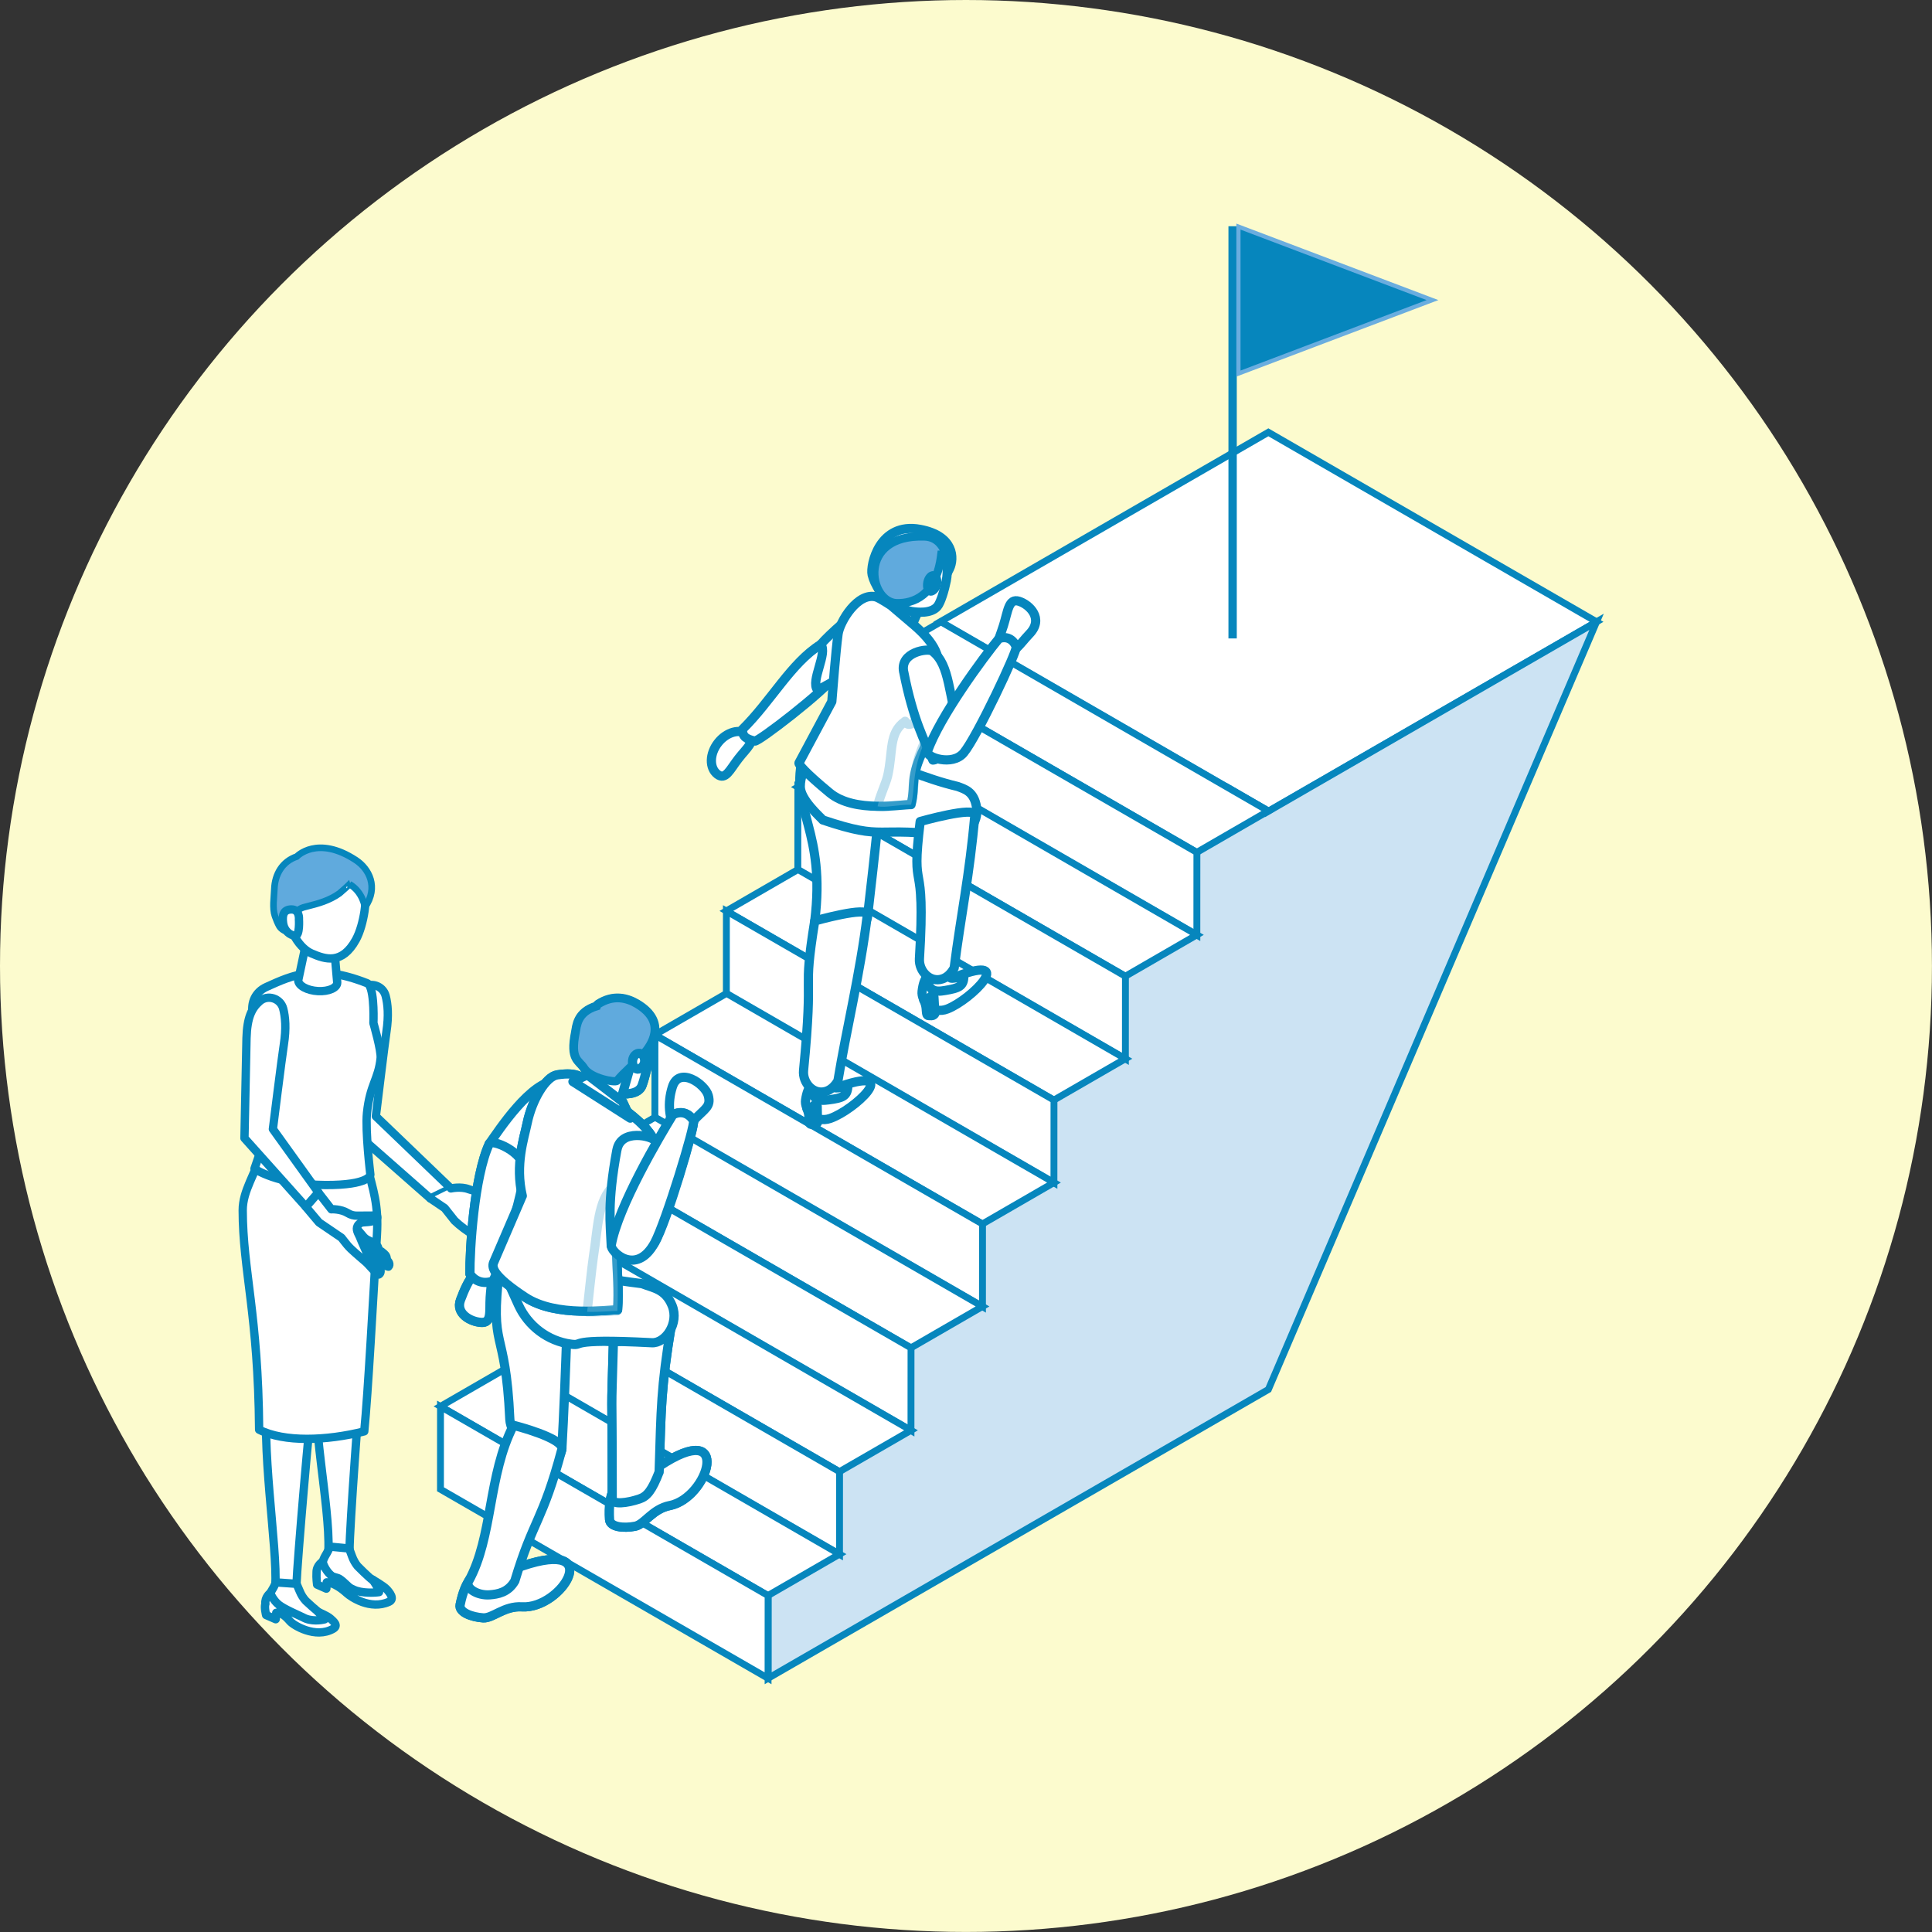 <?xml version="1.0" encoding="UTF-8"?>
<svg id="_レイヤー_2" data-name="レイヤー 2" xmlns="http://www.w3.org/2000/svg" viewBox="0 0 463.67 463.67">
  <rect x="0" y="0" width="463.67" height="463.67" fill="#333333" stroke="none"/>
  <defs>
    <style>
      .cls-1, .cls-2 {
        fill-rule: evenodd;
        stroke-width: 1.65px;
      }

      .cls-1, .cls-2, .cls-3, .cls-4, .cls-5, .cls-6, .cls-7, .cls-8 {
        stroke: #0686bd;
      }

      .cls-1, .cls-2, .cls-3, .cls-4, .cls-9 {
        stroke-miterlimit: 10;
      }

      .cls-1, .cls-5, .cls-6, .cls-7 {
        fill: #fff;
      }

      .cls-2 {
        fill: #cce3f3;
      }

      .cls-3 {
        stroke-width: 1.99px;
      }

      .cls-3, .cls-4 {
        fill: #60aadd;
      }

      .cls-4 {
        stroke-width: 1.59px;
      }

      .cls-5 {
        stroke-linecap: round;
      }

      .cls-5, .cls-6, .cls-7, .cls-8 {
        stroke-linejoin: round;
      }

      .cls-5, .cls-8 {
        stroke-width: 2px;
      }

      .cls-9 {
        stroke: #6aaddf;
      }

      .cls-9, .cls-8 {
        fill: #0686bd;
      }

      .cls-6, .cls-7 {
        stroke-width: 2.21px;
      }

      .cls-7 {
        opacity: .26;
      }

      .cls-10 {
        fill: #fcfbce;
        stroke-width: 0px;
      }
    </style>
  </defs>
  <g id="_レイヤー_1-2" data-name="レイヤー 1">
    <g>
      <circle class="cls-10" cx="231.83" cy="231.83" r="231.83"/>
      <g>
        <g>
          <path class="cls-5" d="m92.54,238.96c-.67-2.46-3.71-3.41-5.63-1.73-1.89,1.65-3.02,3.87-3.14,8.87l-.38,24.02,19.89,17.5,4.94-2.4-18.02-17.31s2.09-17.32,2.54-20.29c.59-3.89.33-6.69-.2-8.66Z"/>
          <path class="cls-5" d="m108.22,285.22s2.37-.55,4.31.2c.81.31,1.68.41,2.52.23.03,0,.05-.01.08-.02,1.07-.21,2.15-.39,3.21-.61.5-.11,1.04-.23,1.55-.26.08,0,.16,0,.23.03.06.04.1.1.12.16.49,1.16-1.97,2.1-2.72,2.29-.28.07-1.31.08-1.56.21-.42.2-.7.71-.63,1.17.11.75.76,1.47,1.4,2.23,0,0,4.14,2.63,5.18,3.89,1.16,1.4.26,1.63.26,1.63,0,0,.7.99.41,1.38-.23.31-.7.39-1.46-.13,0,0,.46.64.23,1.03-.24.39-.82.18-1.1.03-.28-.15-2.15-1.42-2.15-1.42,0,0,.62.56.47.9-.19.45-.92.24-1.53-.04-.41-.19-1.61-.84-3.24-1.69-1.5-.78-3.49-2.31-4.7-3.48l-2.39-3.02-3.42-2.31"/>
        </g>
        <path class="cls-5" d="m79.25,377.9c-1.32-1.21-1.87-3.07-1.87-3.07,0,0,.84-.4,1.99.34,2.92,2.23,4.6,2.81,5.45,2.92,3.65.47,4.6,1.01,4.6,1.01,0,0,1.6,2.27,1.54,3-.81.14-4.19.38-6.18-.64-1.37-.58-4.22-2.35-5.53-3.56Z"/>
        <path class="cls-5" d="m78.93,291.67s-3.22,38.98-3.86,43.11c-.64,4.13-3.74,39.95-3.93,45.76-1.64.75-3.64.97-5.08.09.65-8.84-3.79-35.07-1.59-46.69-.62-9.83-4.95-43.33-4.95-43.33l6.98-3.93,12.43,4.99Z"/>
        <path class="cls-5" d="m89.17,288.84s-1.87,37.64-2.4,41.36c-.53,3.72-2.86,36.49-2.88,41.7-1.27,1.03-3.65,1.34-5.07.26.42-11.03-4.45-31.93-2.57-42.4-.31-3.1-2.07-19.29-1.87-25.39,0-7.11,4.55-12.7,4.55-12.7l5.32-4.99,4.92,2.16Z"/>
        <path class="cls-5" d="m87.92,279.18c-4.29.67-13.28,2.36-25.24-2.38-1.35,4.86-4.44,8.93-4.43,13.67.02,14.38,3.74,25.1,3.94,52.65,5.99,3.04,16.11,2.69,25.23.4.92-9.23,2.12-31.7,3.04-47.1.44-7.39-.86-10.66-2.53-17.24Z"/>
        <path class="cls-5" d="m79.15,371.19l-.23.59c-.46,1.15-1.38,2.12-1.48,3.35-.12,1.5.49,2.45,1.65,3.06,0,0,1.84.41,2.33.69.97.56,3.23,2.92,3.23,2.92,1.07,1.13,3.26,1.88,4.78,1.7,1.42-.17,1.61-.3,2.28-1.23.85-1.17-1.22-2.35-2.21-3.01-.97-.64-3.68-3.39-3.68-3.39-.56-.69-1.01-1.49-1.33-2.37l-.7-1.87-4.64-.45Z"/>
        <path class="cls-5" d="m66.19,379.75l-.23.58c-.46,1.13-1.4,2.09-1.47,3.3-.09,1.46.29,2.77,1.61,3.1.57.15,1.81-.04,2.36.17,1.14.42,3.73,3.14,3.73,3.14,1.15,1.09,3.08,1.79,4.68,1.58,1.48-.19,2.09-.33,2.78-1.25.86-1.15-1.34-2.28-2.4-2.9-1.03-.61-3.85-3.26-3.85-3.26-.61-.66-1.1-1.44-1.45-2.29l-.78-1.81-4.98-.35Z"/>
        <path class="cls-5" d="m61.07,280.49l2.78-8.06-3.22-29.25c-.42-2.52.59-5.09,3.34-6.33,6.32-2.86,12.19-5.58,24.13-.89,1.64.64,1.6,7.46,1.52,9.57,0,0,1.92,6.61,1.73,8.43-.53,5.16-2.54,6.22-3.27,13.1-.46,4.36.81,14.87.81,14.87,0,0-.14,2.52-10.79,2.47-11.6-.06-17.02-3.91-17.02-3.91Z"/>
        <path class="cls-5" d="m89.43,379.1s1.6,2.27,1.54,3c-.81.14-4.19.38-6.18-.64-1.37-.58-4.22-2.35-5.53-3.56-1.32-1.21-1.87-3.07-1.87-3.07,0,0-1.45.83-1.42,2.54-.09,1.35.13,2.92.13,2.92l2.22.98.09-1.52s1.82-.12,4.85,2.63c.97.87,5.59,4.07,10.1,2.04,1.46-.66.13-2.27-.58-3.03-.7-.76-3.35-2.29-3.35-2.29Z"/>
        <path class="cls-5" d="m76.4,386.89s1.39,1.32,1.53,1.74c-.78.21-3.3.62-5.22-.48-1.32-.64-4.35-1.91-5.75-2.98-1.4-1.07-2.11-2.84-2.11-2.84,0,0-1.34.95-1.16,2.62-.3.75.17,2.65.17,2.65l2.31,1.01.13-1.55s1.12-.53,3.29,2.02c.83.98,6.12,4.23,10.35,1.83,1.37-.78.11-1.79-.65-2.47-.76-.68-2.89-1.55-2.89-1.55Z"/>
        <path class="cls-5" d="m76.74,225.73c-2.27-.13-3.55,1.09-3.61,2.19l-1.56,7.35c.03,1.29,2.16,2.45,4.74,2.59,2.59.14,4.66-.79,4.62-2.08l-.69-7.81c-.03-1.13-1.24-2.12-3.51-2.25Z"/>
        <path class="cls-5" d="m78.31,206.07c-6.85-.81-9.38,4.09-10.16,10.33.98,7.52,4.01,11.29,6.65,12.43,3.22,1.39,7.26,2.78,10.61-3.3,1.99-3.62,2.77-10.24,2.25-12.91-.45-2.33-2.49-5.75-9.34-6.56Z"/>
        <path class="cls-4" d="m83.9,212.19c.06.04-2.3,2.11-2.44,2.22-2.37,1.69-4.98,2.43-7.77,3.12-.59.14-1.18.29-1.71.6-.41.24-.76.57-1.08.93-1.12,1.27-1.71,2.83-1.9,4.49-.63.03-1.64-.67-1.98-1.3-.42-.77-.76-1.59-1.04-2.42-.65-1.91-.21-4.43-.14-6.45.13-3.55,1.91-6.63,5.38-7.81,0,0,4.9-5.26,14.2.86,3.07,2.02,5.56,6.41,2.16,11.35,0,0-.44-3.66-3.69-5.58Z"/>
        <path class="cls-5" d="m71.75,220.54s.17-2.33-1.86-2.28c-1.73.05-2.21,1.18-1.96,3.18.25,1.99,1.69,3.03,2.89,3.13,1.2.1.92-4.02.92-4.02Z"/>
        <g>
          <path class="cls-5" d="m67.96,242.04c-.66-2.46-3.7-3.43-5.62-1.76-1.9,1.64-3.04,3.86-3.18,8.85l-.49,24.02,14.75,16.48,3-3.44-10.93-15.22s2.16-17.31,2.63-20.27c.61-3.89.36-6.69-.16-8.66Z"/>
          <g>
            <path class="cls-5" d="m86.32,296.99c.69.78.71.85,1.4,1.63.61.69.99,1.3,1.76,1.79.66.42,1.41.67,2.09,1.05.46.25.88.56,1.26.91.23.21.46.45.56.75.11.3.07.67-.17.88-1.1-.19-2.87-1.49-3.9-1.9-2.43-.97-2.37-.87-3.59-1.63"/>
            <path class="cls-5" d="m85.67,295.49c.69.78.71.85,1.4,1.63.61.69.99,1.3,1.76,1.79.66.42,1.41.67,2.09,1.05.46.25.88.56,1.26.91.23.21.46.45.56.75.11.3.07.67-.17.88-1.1-.19-2.87-1.49-3.9-1.9-2.43-.97-2.37-.87-3.59-1.63"/>
            <path class="cls-5" d="m85.65,294.93c.5.56.51.61,1.01,1.17.44.5.71.94,1.27,1.29.47.3,1.01.48,1.5.76.33.18.63.4.91.66.17.15.33.33.4.54.08.21.05.48-.12.63-.79-.14-2.07-1.08-2.81-1.37-1.75-.7-1.71-.63-2.58-1.18"/>
            <path class="cls-5" d="m79.54,290.21s2.25-.1,3.89.91c.68.42,1.46.66,2.26.63.03,0,.05,0,.07,0,1.01,0,2.02.01,3.03-.01.48-.01.98-.04,1.46.03.07,0,.15.02.2.07.05.04.07.11.09.17.25,1.14-2.23,1.27-2.95,1.32-.26.02-.53.02-.79.09-.41.11-.78.4-.98.78-.47.89.15,1.78.51,2.59.59,1.35.37.99,1.56,3.59.12.25.25.51.42.72.52.65,1.2,1.14,1.77,1.75.37.39.69.83.96,1.3.16.28.3.59.31.92,0,.33-.14.68-.44.81-1.02-.54-2.35-2.38-3.24-3.11-.86-.71-1.68-1.47-2.52-2.19-.55-.46-1.39-1.27-1.84-1.82-.46-.55-.9-1.14-1.35-1.71l-5.4-3.67-3.14-3.73,3-3.44,3.12,4.02Z"/>
          </g>
        </g>
      </g>
      <g>
        <polygon class="cls-1" points="383.17 149.23 304.4 103.75 225.64 149.23 304.4 194.7 383.17 149.23"/>
        <g>
          <polygon class="cls-2" points="383.17 149.23 304.4 194.7 304.4 194.63 294.41 188.86 184.34 252.41 184.34 402.78 304.4 333.47 383.17 149.23"/>
          <polygon class="cls-1" points="208.62 159.16 287.22 204.57 304.4 194.63 225.81 149.23 208.62 159.16"/>
          <polygon class="cls-1" points="287.24 224.42 208.62 179.06 208.63 159.21 287.25 204.57 287.24 224.42"/>
          <polygon class="cls-1" points="191.47 188.89 270.06 234.3 287.25 224.36 208.66 178.95 191.47 188.89"/>
          <polygon class="cls-1" points="270.09 254.15 191.47 208.79 191.48 188.94 270.1 234.3 270.09 254.15"/>
          <polygon class="cls-1" points="174.32 218.62 252.91 264.02 270.1 254.09 191.51 208.68 174.32 218.62"/>
          <polygon class="cls-1" points="252.94 283.88 174.32 238.52 174.33 218.66 252.95 264.02 252.94 283.88"/>
          <polygon class="cls-1" points="157.17 248.34 235.76 293.75 252.95 283.81 174.36 238.41 157.17 248.34"/>
          <polygon class="cls-1" points="235.79 313.6 157.17 268.24 157.18 248.39 235.8 293.75 235.79 313.6"/>
          <polygon class="cls-1" points="140.01 278.07 218.61 323.48 235.8 313.54 157.2 268.13 140.01 278.07"/>
          <polygon class="cls-1" points="218.63 343.33 140.01 297.97 140.02 278.12 218.64 323.48 218.63 343.33"/>
          <polygon class="cls-1" points="122.86 307.8 201.45 353.2 218.64 343.27 140.05 297.86 122.86 307.8"/>
          <polygon class="cls-1" points="201.48 373.06 122.86 327.7 122.87 307.84 201.49 353.2 201.48 373.06"/>
          <polygon class="cls-1" points="105.71 337.52 184.3 382.93 201.49 372.99 122.9 327.59 105.71 337.52"/>
          <polygon class="cls-1" points="184.33 402.78 105.71 357.42 105.72 337.57 184.34 382.93 184.33 402.78"/>
        </g>
      </g>
      <g>
        <path class="cls-6" d="m179.55,176.29c1.96,1.52-.31,3.17-2.35,5.81-2.04,2.63-3.07,5.24-5.04,3.72-1.96-1.52-1.9-4.89.14-7.52,2.04-2.63,5.28-3.53,7.24-2.01Z"/>
        <path class="cls-6" d="m200.32,162.3c-2.52,3.61-18.3,15.77-19.18,15.56-1.93-.47-3-.98-2.95-2.83,6.91-6.81,11.7-15.95,18.78-20.36,1.02-.64,5.52,4.53,3.35,7.63Z"/>
        <path class="cls-6" d="m199.24,268.42c-3.7,1.28-6.25-2.19-5.9-4.45,1.13-7.34,5.12-2.16,8.69-3.36,14.27-4.79,3.09,5.77-2.79,7.81Z"/>
        <path class="cls-6" d="m206.57,226.15c-2.36,11.16-5.64,26.21-6.37,34.72-.05.63,3.29-.34,3.26.07-.19,2.16-1.28,2.58-4.54,3.01-2.33.31-4.55.41-4.59-5.14-.04-8.08-1.53-23.65,3.27-36.9.63-1.59,10.17-1.34,8.99,4.24Z"/>
        <path class="cls-6" d="m208.28,217.07c1.17-7.66-1.77-32.03-4.21-34.56-1.03-1.07-9.63,4.99-10.8,5.25.17,8.7,4.72,23.67,7.11,30.49.64,1.7,7.04,4.48,7.9-1.18Z"/>
        <path class="cls-6" d="m208.17,220.28c-.98,2.46.23,2.6-3.7,4.12-4.18,1.61-9.3-.45-8.93-3.38,2.67-21.54-5.76-26.63-3.04-38.58l20.04-16.87c.09,2.11.32,4.27.21,6.49-.73,14.42-2.9,33.81-4.58,48.22Z"/>
        <path class="cls-6" d="m201.1,259.39c-.84,1.42-1.84,2.22-2.92,2.54-3,.89-5.61-2.09-5.33-5.02,2.55-26.28-.35-16.88,2.68-35.89,0,0,12.91-3.65,12.63-1.45-1.77,14.33-5.05,27.56-7.06,39.81Z"/>
        <path class="cls-6" d="m195.46,269.89l-.79-.05c-.2-.01-.36-.16-.41-.37-.18-.86.1-1.86-.62-3.42.95,1.31,1.54-1.86,2.48-.56l.07,3.9c.03.23-.53.52-.74.5Z"/>
        <path class="cls-6" d="m211.19,156.62c-3.6,2.26-12.24,7.81-14.99,8.94-1.77-2.05,2.54-8.85.77-10.9,2.22-2.59,7.69-7.25,11.66-10.35,2.92-2.29,6.14,10.06,2.55,12.31Z"/>
        <path class="cls-6" d="m227.36,242.15c-3.65,1.42-6.33-1.96-6.06-4.23.86-7.38,5.04-2.34,8.56-3.67,14.09-5.32,3.3,5.65-2.5,7.9Z"/>
        <path class="cls-6" d="m233.14,199.64c-1.95,11.24-4.67,26.4-5.09,34.93-.03.63,3.28-.46,3.26-.05-.11,2.17-1.19,2.63-4.43,3.18-2.31.39-4.53.58-4.78-4.97-.34-8.07-3.09-24.11,1.9-37,.57-1.61,10.11-1.71,9.14,3.91Z"/>
        <path class="cls-6" d="m231.68,191.44c-5.96-3.53-19.17-6.83-22.03-5.63-1.2.51,1.12,9.69.97,10.76,7.24,2.76,14.24,2.15,20.62,2.43,1.6.03,4.84-4.95.43-7.56Z"/>
        <path class="cls-6" d="m229.86,188.76c1.64.63,3.87,1.14,4.49,4.88.67,3.98-2.72,7.43-5.31,7.08-19.73-2.64-16.08,1.27-31.57-3.93-.54-.68-5.43-4.86-5.41-8.04.03-4.73,3.71-7.43,4.12-7.71,3.31-.03,6.95-.33,10.67.55,9.51,2.26,14.6,5.17,23.01,7.17Z"/>
        <path class="cls-6" d="m229,232.29c-.79,1.45-1.76,2.28-2.83,2.64-2.97,1-5.68-1.88-5.51-4.82,1.59-26.35-2.15-13.85.18-32.95,0,0,13.31-3.77,13.12-1.56-1.25,14.38-3.4,24.37-4.96,36.69Z"/>
        <path class="cls-6" d="m227.89,136.46c-1.49,3.09-4.87,8.77-6.22,9.5-4.83,2.6-11.18-3.03-12.36-8.03-.53-2.23,1.69-12.73,11.53-10.88,8.23,1.55,8.19,7.03,7.05,9.4Z"/>
        <polygon class="cls-6" points="218.01 152.11 211.71 148.6 213.5 139.88 221.17 144.74 218.01 152.11"/>
        <path class="cls-6" d="m227.1,139.39c-.43,2.17-1.34,5.25-2.14,6.17-1.53,1.77-4.84,1.4-6.17,1.2-3.67-.55-5.81-5.2-4.85-10,.96-4.8,4.68-8.1,8.31-7.37,3.64.72,5.81,5.2,4.85,10Z"/>
        <path class="cls-3" d="m225.91,133.13c-1.24,10.1-6.92,11.71-10.68,11.63-6.77-.14-9.71-16.58,6.68-16.01,3.6.13,5.06,3.31,5.4,5.76.06.41,0,1.56-.13,1.2-.67-1.82-1.26-2.58-1.26-2.58Z"/>
        <path class="cls-6" d="m223.64,243.76l-.79-.02c-.2,0-.37-.15-.42-.36-.21-.85.03-1.86-.75-3.4.99,1.27,1.47-1.92,2.46-.65l.22,3.9c.04.23-.51.54-.72.53Z"/>
        <path class="cls-6" d="m199.63,168.38c.21-2.54.93-11.97,1.5-16.2.39-2.94,4.76-10.23,9.2-8.89.95.33,3.52,2.04,3.52,2.04l5.69,4.84c5.66,4.92,6.69,8.61,5.17,13.66l-2.79,15.48c-3.87,7.85-2.04,8.88-3.28,13.79-1.9-.14-13.5,2.16-19.54-2.84-6.16-5.09-7.43-6.85-7.35-7.15l7.88-14.73Z"/>
        <path class="cls-7" d="m217.22,173.1c1.24,3.17,7.23-5.18,6.17-1.9l-1.47,6.88c-3.13,6.71-2.24,11.29-3.27,15.03-3.96.06-5.81.76-8.02.41.27-1.86,1.99-5.49,2.41-7.33,1.33-5.84.19-10.32,4.19-13.08Z"/>
        <path class="cls-6" d="m224.75,140.22c-.2,1.02-1.02,1.69-1.4,1.64-.58-.08-.87-1.03-.67-2.05.2-1.02.83-1.75,1.4-1.64.57.11.87,1.03.67,2.05Z"/>
        <path class="cls-6" d="m240.54,157.05c-2.64.18-.83-3.39.28-6.91,1.11-3.52,1.22-6.62,3.74-5.84,2.52.78,6,4.17,2.55,7.79-2.61,2.74-3.46,4.76-6.58,4.97Z"/>
        <path class="cls-6" d="m216.88,161.21c2.3,11.75,5.08,16.72,7.01,21.2,2.57-.11,4.16-5.61,6.73-5.71-3.12-9.99-2.5-17.07-6.87-20.44-.98-.76-7.81.18-6.88,4.96Z"/>
        <path class="cls-6" d="m231.29,180.67c3.21-3.86,12.94-24.57,12.6-25.44-.74-1.88-2.34-2.63-4.16-1.96-3.56,4.28-14.29,18.82-17.15,27.1-.45,1.3,5.95,3.62,8.71.3Z"/>
      </g>
      <g>
        <line class="cls-8" x1="295.82" y1="54.29" x2="295.82" y2="153.22"/>
        <polygon class="cls-9" points="297.22 89.66 297.22 54.38 343.79 72.02 297.22 89.66"/>
      </g>
      <g>
        <path class="cls-6" d="m125.27,385.63c-4.28-.27-7.03,2.81-9.32,2.65-2.77-.19-5.89-1.35-5.52-3.15,2.56-12.54,9.26-7.38,14.91-9.29,20.03-6.76,9.47,10.39-.07,9.79Z"/>
        <path class="cls-6" d="m116.21,305.14c2.34,1.23,1.64,2.85,1.43,6.23-.21,3.38.46,6.17-2.18,6-2.63-.17-6.13-2.18-4.95-5.36q3.06-8.26,5.7-6.88Z"/>
        <path class="cls-6" d="m133.08,342.81c2.57-8.15,3.38-35.19,1.1-38.35-.96-1.33-11.46,3.85-12.8,3.95-1.26,9.5,1.27,26.56,2.78,34.39.42,1.95,7.02,6.04,8.92,0Z"/>
        <path class="cls-6" d="m134.85,347.85c-.82,2.76.15-.27-3.57,1.65-3.95,2.04-8.77-5.57-8.92-8.81-1.06-23.15-4.87-15.86-2.49-36.26l12.99-3.63c.19,2.32,3.85-16.5,3.85-14.05,0,15.91-.96,45.14-1.87,61.1Z"/>
        <path class="cls-6" d="m160.75,361.32c-4.21.84-6.07,4.53-8.32,4.97-2.73.53-6.03.22-6.14-1.62-.77-12.78,7.04-9.52,12-12.82,17.6-11.7,11.83,7.59,2.46,9.48Z"/>
        <path class="cls-6" d="m158.18,353.3c-1.71,4.39-2.87,5.81-4.69,6.43-3.01,1.03-6.56,1.42-6.56.06,0-32.97-.35-14.96.32-38.99,0,0,14.27-5.34,13.83-2.62-2.49,15.18-2.4,19.64-2.89,35.13Z"/>
        <path class="cls-6" d="m125.27,385.63c-4.28-.27-7.03,2.81-9.32,2.65-2.77-.19-5.89-1.35-5.52-3.15,2.56-12.54,9.26-7.38,14.91-9.29,20.03-6.76,9.47,10.39-.07,9.79Z"/>
        <path class="cls-6" d="m123.56,379.41c-1.6,2.81-4.16,3.19-6.01,3.34-3.07.24-5.96-1.68-5.09-3.26,5.87-10.59,4.6-25.43,10.78-37.43,0,0,12.32,3.11,11.6,5.79-4.66,17.43-6.83,16.71-11.28,31.56Z"/>
        <path class="cls-6" d="m160.75,361.32c-4.21.84-6.07,4.53-8.32,4.97-2.73.53-6.03.22-6.14-1.62-.77-12.78,7.04-9.52,12-12.82,17.6-11.7,11.83,7.59,2.46,9.48Z"/>
        <path class="cls-6" d="m158.18,353.3c-1.71,4.39-2.87,5.81-4.69,6.43-3.01,1.03-6.56,1.42-6.56.06,0-32.97-.35-14.96.32-38.99,0,0,14.27-5.34,13.83-2.62-2.49,15.18-2.4,19.64-2.89,35.13Z"/>
        <path class="cls-6" d="m157.4,310.69c-7.92-3.2-14.62-4.52-17.95-2.49-1.4.85,2.93,11.73,2.92,13.07,9.37,2.01,6.39-.8,14.31-1.68,1.98-.27,6.58-6.53.72-8.9Z"/>
        <path class="cls-6" d="m154.13,308.09c2.69,1.06,5.56,1.26,7.18,5.25,1.72,4.25-1.62,9.08-4.86,8.91-21.27-1.1-15.89.81-19.39.35-5.57-.74-10.34-4.36-12.66-9.48l-3.01-6.64c18.99-1.81,17.13-.32,32.74,1.6Z"/>
        <path class="cls-6" d="m156.04,247.81c-4.15,9.49-9.84,8.07-13.48,6.9-6.55-2.11-4.95-17.65,10.85-12.33,3.47,1.17,3.97,4.7,3.58,7.18-.06.41-1.01,1.87-1.03,1.47-.13-1.97.08-3.23.08-3.23Z"/>
        <path class="cls-6" d="m156.2,252.97c-.93,2.93-1.21,5-2.1,7.51-.83,2.34-4.43,2.13-5.85,2-3.75-.33-6.21-4.92-5.53-9.85.68-4.93,4.25-8.5,7.99-7.99,3.73.51,6.99,3.59,5.49,8.33Z"/>
        <path class="cls-6" d="m125.82,280.74c.05,5.02-6.66,26.4-7.64,26.74-2.13.74-4.2.07-5.4-1.74-.07-5.56,1-23.46,4.65-31.24.57-1.22,8.34,1.92,8.39,6.24Z"/>
        <path class="cls-6" d="m137.85,271.64c-3.75,2.94-12.74,10.16-15.64,11.76-2.05-2.03-2.73-6.87-4.78-8.9,2.23-3.14,10.03-15.22,16.3-15.2,1.97,0,7.85,9.4,4.12,12.34Z"/>
        <polygon class="cls-6" points="139.83 262.83 147.42 269.52 151.21 256.17 142.09 255.1 139.83 262.83"/>
        <path class="cls-6" d="m125.35,287.01c-1.78-7.51.42-13.83,1.17-17.47,1.16-5.57,4.44-11.15,7.22-11.58,5.07-.78,6.18.66,8.25,2.67l6.92,4.92c9.64,7.12,8.6,9.25,8.45,13.5-.05,1.54-.68,3.01-1.76,4.11l-5.67,5.8c-3.66,8.15-.97,16-1.71,25.39-2.21-.09-14.67,1.93-22.19-3.03-7.66-5.05-8.01-7.05-7.6-8.24l6.91-16.08Z"/>
        <path class="cls-6" d="m162.03,271.25c1.21,2.54,1.69.63,4.41-2.3,2.72-2.93,4.27-3.29,3.54-6.03-.72-2.71-7.04-7.17-8.63-2.02-1.21,3.89-.74,7.34.69,10.35Z"/>
        <path class="cls-6" d="m148.05,275.98c-2.35,12.73-1.57,17.59-1.36,22.87,2.73.94,6.71-2.66,9.44-1.72.79-11.31,4.3-18.16,1.11-23.33-.72-1.17-8.22-3.01-9.18,2.18Z"/>
        <path class="cls-6" d="m157.12,298.25c2.84-4.66,9.85-28.43,9.32-29.3-1.16-1.89-3.06-2.42-4.95-1.41-3.16,5.16-12.38,22.5-14.04,31.83-.26,1.46,7.23,2.89,9.67-1.12Z"/>
        <path class="cls-6" d="m154.39,252.99c-2.35,2.58-4.68,4.37-6.29,6.38-.42.52-6.38-.57-7.89-3.01-1.24-2-3.39-1.93-2.07-8.56.31-1.57.33-4.86,5.07-6.32,0,0,.07-.28.3-.43,3.69-2.41,7-1.53,9.44-.06,7.29,4.4,3.24,10.01,1.44,12Z"/>
        <path class="cls-6" d="m154.7,254.89c-.14,1.05-1.17,1.74-1.7,1.7-.8-.07-1.32-1.05-1.18-2.09.14-1.05.9-1.81,1.7-1.7.79.11,1.32,1.05,1.18,2.09Z"/>
        <polygon class="cls-6" points="151.26 268.35 137.5 259.58 140.98 257.95 149.44 264.44 151.26 268.35"/>
        <path class="cls-6" d="m156.04,247.81c-4.15,9.49-9.84,8.07-13.48,6.9-6.55-2.11-4.95-17.65,10.85-12.33,3.47,1.17,3.97,4.7,3.58,7.18-.06.41-1.01,1.87-1.03,1.47-.13-1.97.08-3.23.08-3.23Z"/>
        <path class="cls-6" d="m156.2,252.97c-.93,2.93-1.21,5-2.1,7.51-.83,2.34-4.43,2.13-5.85,2-3.75-.33-6.21-4.92-5.53-9.85.68-4.93,4.25-8.5,7.99-7.99,3.73.51,6.99,3.59,5.49,8.33Z"/>
        <path class="cls-6" d="m116.21,305.14c2.34,1.23,1.64,2.85,1.43,6.23-.21,3.38.46,6.17-2.18,6-2.63-.17-6.13-2.18-4.95-5.36q3.06-8.26,5.7-6.88Z"/>
        <path class="cls-6" d="m125.82,280.74c.05,5.02-6.66,26.4-7.64,26.74-2.13.74-4.2.07-5.4-1.74-.07-5.56,1-23.46,4.65-31.24.57-1.22,8.34,1.92,8.39,6.24Z"/>
        <polygon class="cls-6" points="139.83 262.83 147.42 269.52 151.21 256.17 142.09 255.1 139.83 262.83"/>
        <path class="cls-6" d="m125.35,287.01c-1.78-7.51.42-13.83,1.17-17.47,1.16-5.57,4.44-11.15,7.22-11.58,5.07-.78,6.18.66,8.25,2.67l6.92,4.92c9.64,7.12,8.6,9.25,8.45,13.5-.05,1.54-.68,3.01-1.76,4.11l-5.67,5.8c-3.66,8.15-.97,16-1.71,25.39-2.21-.09-14.67,1.93-22.19-3.03-7.66-5.05-8.01-7.05-7.6-8.24l6.91-16.08Z"/>
        <path class="cls-7" d="m147.33,284.66c1.46,3.14,6.96-3.04,6.08.35l-5.43,15.91c0,2.28.46,6.39.19,13.69-1.02-.03-3.57.29-7.25.22.16-1.91,1.22-11.61,1.53-13.5.99-6.01.99-13.63,4.88-16.68Z"/>
        <path class="cls-6" d="m148.05,275.98c-2.35,12.73-1.57,17.59-1.36,22.87,2.73.94,6.71-2.66,9.44-1.72.79-11.31,4.3-18.16,1.11-23.33-.72-1.17-8.22-3.01-9.18,2.18Z"/>
        <path class="cls-6" d="m157.12,298.25c2.61-4.8,9.85-28.43,9.32-29.3-1.16-1.89-3.06-2.42-4.95-1.41-3.16,5.16-13.14,21.97-14.8,31.3-.26,1.46,5.97,7.62,10.44-.6Z"/>
        <path class="cls-3" d="m154.39,252.99c-2.35,2.58-4.68,4.37-6.29,6.38-.42.52-6.38-.57-7.89-3.01-1.24-2-3.39-1.93-2.07-8.56.31-1.57.33-4.86,5.07-6.32,0,0,.07-.28.3-.43,3.69-2.41,7-1.53,9.44-.06,7.29,4.4,3.24,10.01,1.44,12Z"/>
        <path class="cls-6" d="m154.7,254.89c-.14,1.05-1.17,1.74-1.7,1.7-.8-.07-1.32-1.05-1.18-2.09.14-1.05.9-1.81,1.7-1.7.79.11,1.32,1.05,1.18,2.09Z"/>
        <polygon class="cls-6" points="151.26 268.35 137.5 259.58 140.98 257.95 149.44 264.44 151.26 268.35"/>
      </g>
    </g>
  </g>
</svg>